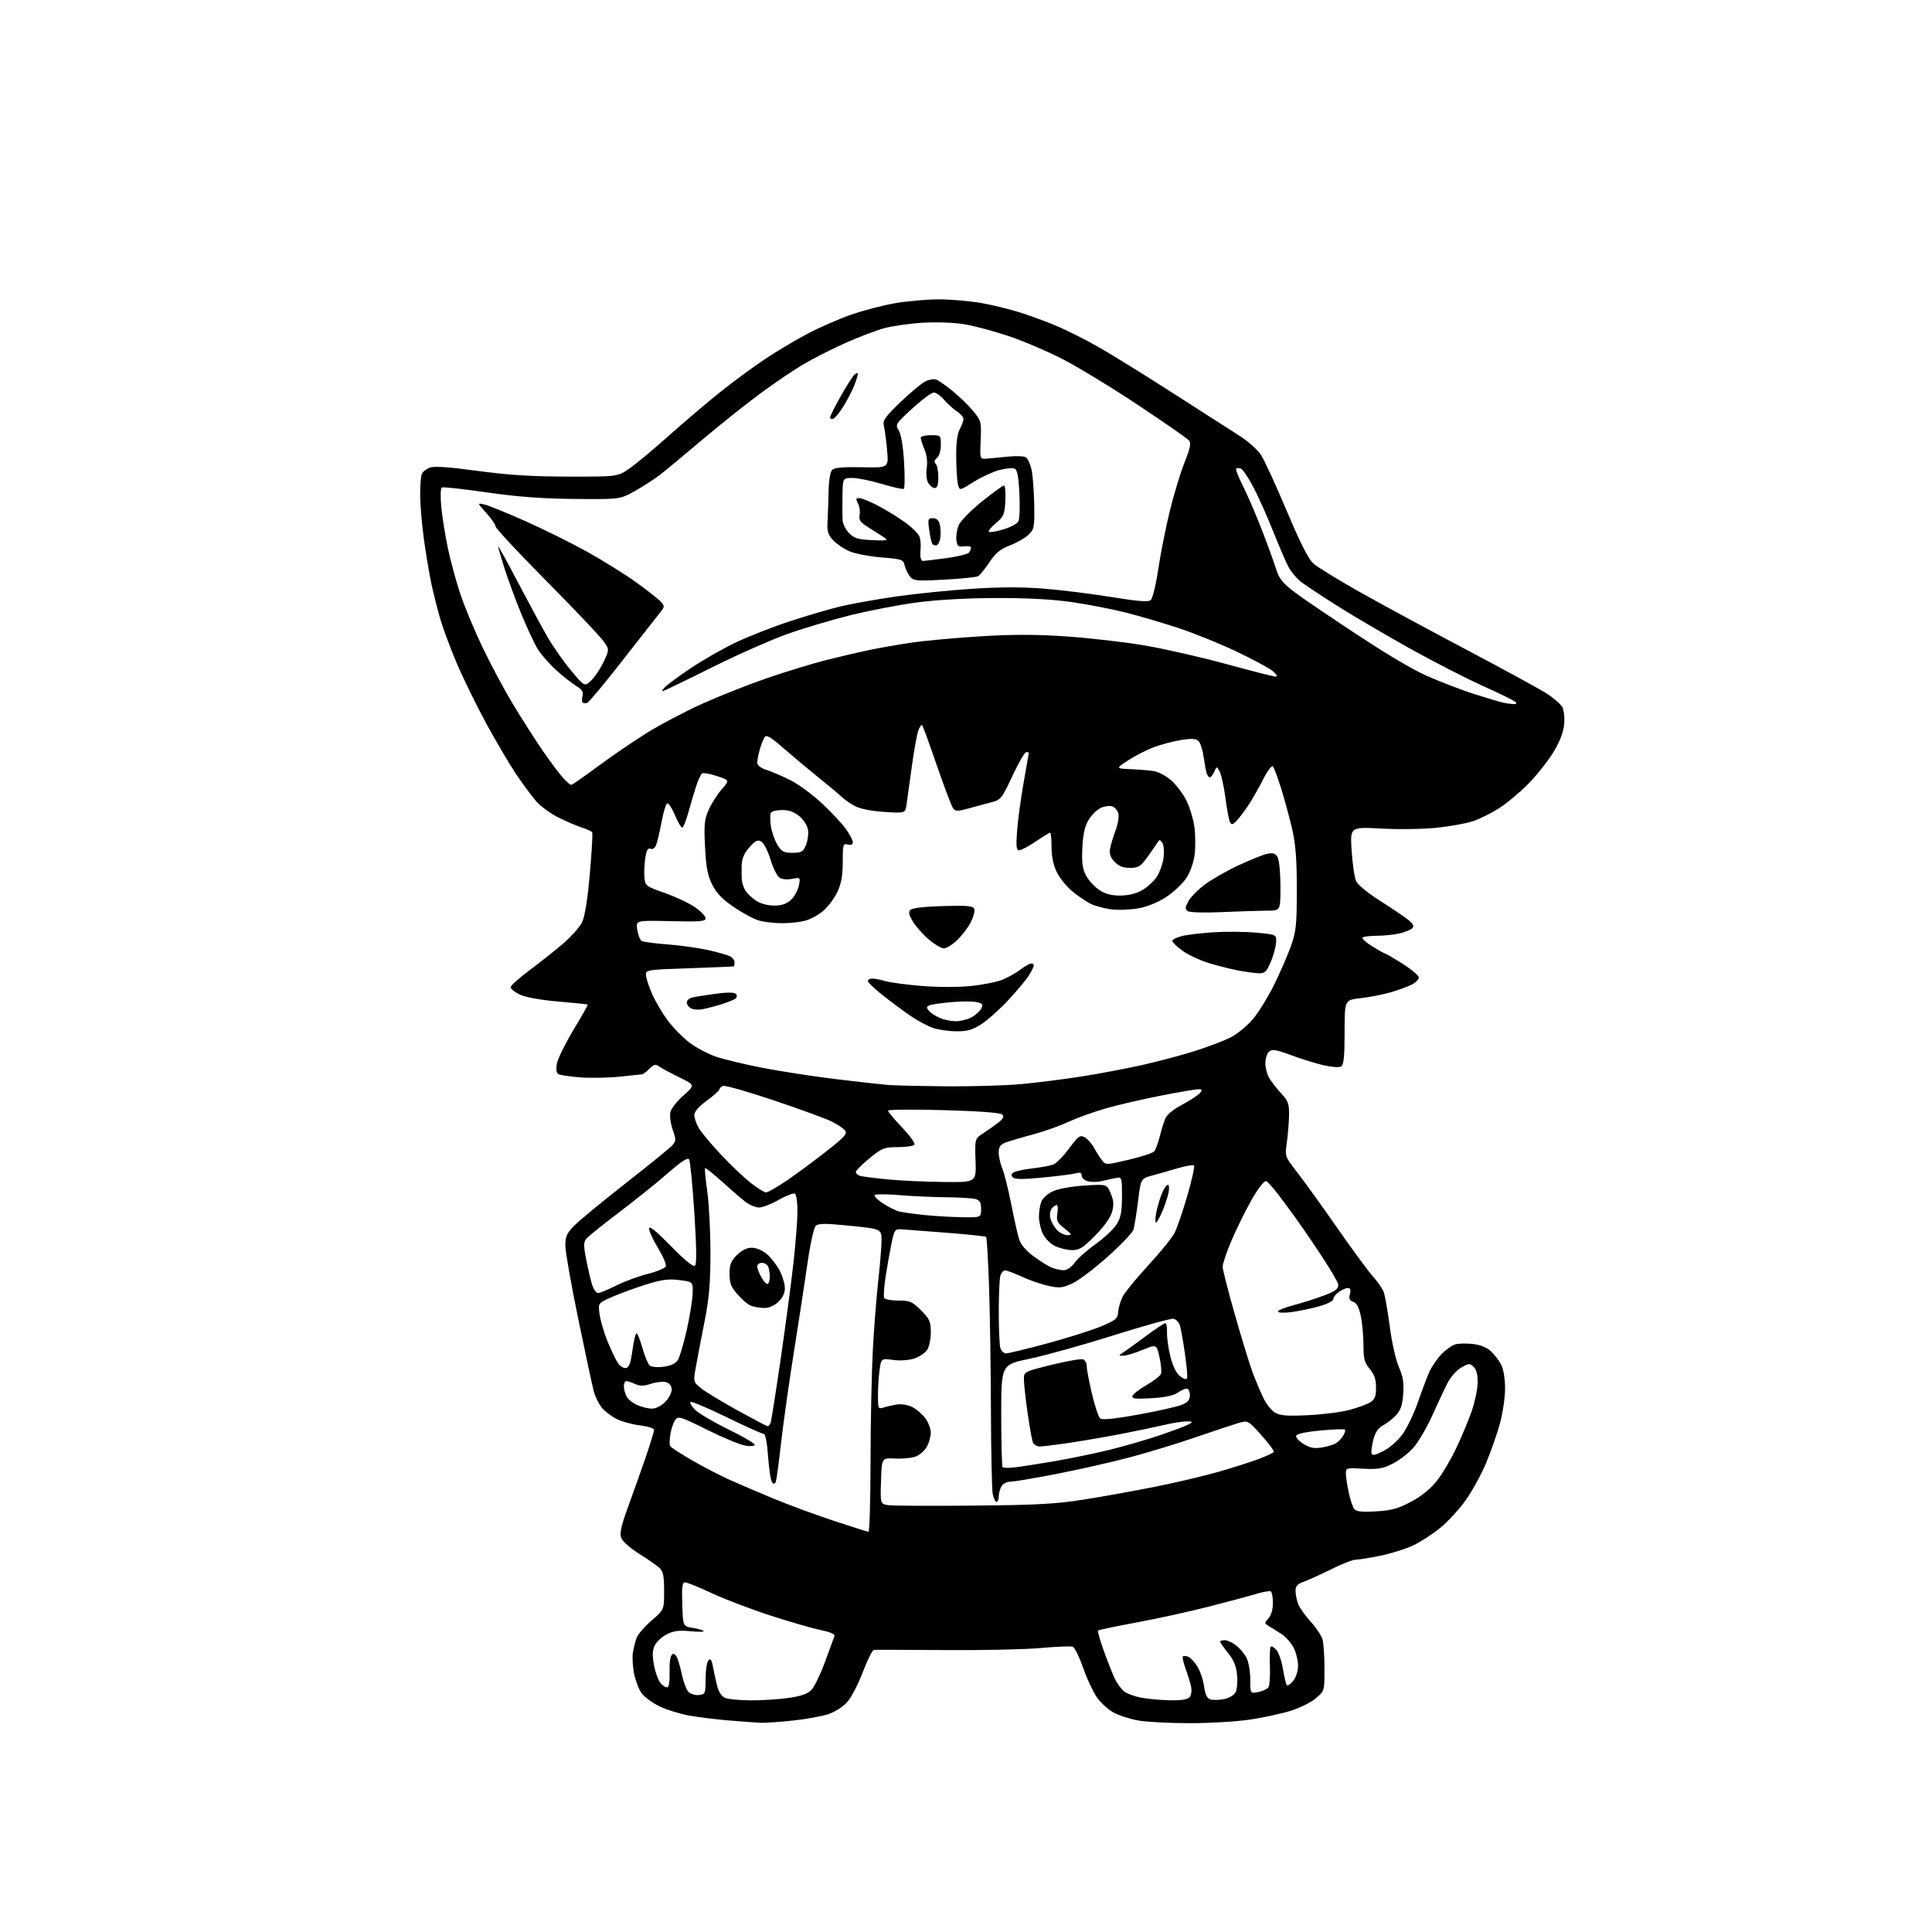 <?xml version="1.0" encoding="UTF-8" standalone="no"?>
<svg 
  version="1.1" 
  xmlns="http://www.w3.org/2000/svg" 
  xmlns:xlink="http://www.w3.org/1999/xlink" 
  xmlns:svg="http://www.w3.org/2000/svg"
  xmlns:rdf="http://www.w3.org/1999/02/22-rdf-syntax-ns#"
  xmlns:cc="http://creativecommons.org/ns#"
  xmlns:dc="http://purl.org/dc/elements/1.1/"
  viewBox="0 0 768 768"
  width="768"
  height="768"
>
<style>svg {background-color: white; }</style>"
<path stroke="none" fill="black" fill-rule="evenodd" d="M302.50,684.84C300.85,684.77 295.32,684.37 290.22,683.95C285.11,683.54 277.94,682.67 274.27,682.03C270.61,681.40 265.23,679.75 262.33,678.38C259.43,677.00 256.13,674.59 255.01,673.02C253.89,671.45 252.55,667.87 252.01,665.08C251.48,662.28 251.30,658.53 251.61,656.75C251.92,654.96 252.59,652.37 253.11,650.98C253.63,649.59 256.29,646.53 259.03,644.17C264.00,639.89 264.00,639.89 264.00,632.44C264.00,626.45 263.63,624.66 262.12,623.25C261.09,622.29 257.46,619.77 254.06,617.65C250.65,615.53 247.46,612.71 246.96,611.38C246.25,609.53 246.86,606.73 249.59,599.24C251.55,593.88 254.69,585.02 256.58,579.55C258.46,574.08 260.00,569.08 260.00,568.44C260.00,567.77 257.63,567.00 254.43,566.62C251.36,566.26 247.13,565.09 245.02,564.01C242.91,562.94 240.25,560.86 239.09,559.39C237.94,557.93 236.57,555.10 236.04,553.11C235.51,551.13 232.77,538.34 229.95,524.70C227.13,511.07 224.79,497.89 224.75,495.42C224.69,491.62 225.21,490.38 228.09,487.38C229.97,485.43 239.15,477.85 248.50,470.53C257.85,463.21 266.27,456.37 267.21,455.33C268.78,453.59 268.79,453.07 267.40,449.03C266.56,446.60 266.15,443.47 266.49,442.06C266.82,440.65 269.18,437.67 271.72,435.42C276.34,431.35 276.34,431.35 269.92,428.20C266.39,426.47 262.78,424.52 261.90,423.87C260.61,422.93 259.88,423.12 258.15,424.85C256.97,426.03 255.66,427.02 255.25,427.05C254.84,427.08 250.90,427.50 246.50,427.97C242.10,428.45 235.05,428.59 230.83,428.28C226.61,427.97 222.61,427.38 221.95,426.97C221.15,426.48 220.96,425.02 221.39,422.73C221.75,420.82 224.71,414.82 227.96,409.40C231.22,403.98 233.78,399.45 233.67,399.33C233.55,399.22 228.25,398.67 221.88,398.12C214.86,397.51 208.86,396.43 206.65,395.37C204.64,394.41 203.00,393.10 203.00,392.45C203.00,391.80 206.23,388.87 210.19,385.93C214.14,382.99 220.15,378.23 223.54,375.35C226.94,372.47 230.48,368.51 231.41,366.55C232.50,364.25 233.59,357.43 234.47,347.27C235.23,338.63 235.65,331.24 235.41,330.85C235.17,330.46 233.29,329.60 231.24,328.94C229.18,328.27 224.99,326.47 221.91,324.93C218.84,323.39 214.92,320.53 213.19,318.57C211.47,316.61 207.86,311.74 205.18,307.75C202.49,303.76 197.12,294.65 193.24,287.50C189.37,280.35 184.17,269.74 181.69,263.93C179.22,258.12 176.26,250.24 175.13,246.43C174.00,242.62 172.35,236.12 171.47,232.00C170.60,227.88 169.24,219.78 168.46,214.00C167.68,208.22 167.03,200.50 167.02,196.83C167.01,193.16 167.29,189.42 167.64,188.51C167.99,187.59 169.40,186.42 170.78,185.90C172.52,185.23 178.29,185.62 189.89,187.19C202.18,188.85 211.57,189.44 226.00,189.46C245.50,189.50 245.50,189.50 250.30,186.17C252.94,184.33 259.92,178.53 265.80,173.26C271.69,168.00 280.81,160.24 286.08,156.02C291.35,151.81 299.45,145.83 304.09,142.75C308.72,139.66 316.34,135.12 321.01,132.65C325.68,130.19 333.42,126.80 338.22,125.13C343.01,123.45 350.89,121.39 355.72,120.54C360.55,119.70 368.38,119.00 373.12,119.00C377.86,119.00 385.51,119.66 390.13,120.46C394.74,121.27 402.11,123.10 406.49,124.53C410.88,125.96 417.40,128.42 420.98,129.99C424.57,131.57 431.19,134.89 435.69,137.39C440.19,139.88 453.47,148.07 465.19,155.59C476.91,163.10 489.27,171.02 492.65,173.18C496.04,175.34 499.90,178.77 501.24,180.80C502.58,182.84 507.18,192.82 511.46,203.00C516.82,215.72 520.13,222.28 522.07,224.00C523.62,225.38 531.77,230.39 540.19,235.14C548.61,239.90 567.65,250.20 582.50,258.04C597.35,265.88 611.83,273.78 614.69,275.59C617.54,277.41 620.40,279.88 621.05,281.09C621.70,282.31 622.03,285.39 621.77,288.00C621.47,291.12 620.02,294.84 617.48,299.03C615.37,302.50 610.91,308.13 607.57,311.53C604.23,314.93 599.02,319.30 595.98,321.24C592.95,323.18 588.30,325.50 585.65,326.40C583.00,327.30 576.49,328.49 571.17,329.04C565.83,329.60 555.95,329.75 549.09,329.37C536.68,328.69 536.68,328.69 537.30,338.22C537.65,343.46 538.45,348.89 539.08,350.28C539.73,351.71 543.89,355.12 548.69,358.15C553.34,361.09 558.35,364.48 559.83,365.68C561.82,367.31 562.21,368.15 561.37,369.01C560.75,369.64 558.50,370.56 556.37,371.05C554.24,371.55 550.21,371.96 547.42,371.98C544.62,371.99 542.02,372.31 541.65,372.69C541.27,373.07 542.99,374.64 545.48,376.19C547.96,377.73 550.23,379.00 550.52,379.00C550.81,379.00 553.96,380.84 557.52,383.09C561.09,385.34 564.00,387.80 564.00,388.56C564.00,389.33 562.76,390.59 561.24,391.38C559.72,392.16 555.92,393.55 552.79,394.46C549.67,395.37 544.28,396.42 540.81,396.80C534.50,397.50 534.50,397.50 534.50,410.28C534.50,420.03 534.17,423.27 533.13,423.92C532.34,424.41 529.38,424.21 526.12,423.45C523.02,422.73 517.22,420.93 513.23,419.45C507.36,417.27 505.71,417.00 504.49,418.00C503.67,418.69 503.00,420.78 503.00,422.66C503.00,424.53 503.76,427.29 504.68,428.79C505.60,430.28 507.74,432.99 509.43,434.81C512.07,437.65 512.49,438.83 512.42,443.31C512.37,446.16 511.98,451.03 511.54,454.11C510.75,459.72 510.75,459.72 515.73,466.11C518.47,469.63 525.56,479.48 531.49,488.00C537.42,496.52 543.80,505.21 545.68,507.30C547.55,509.39 549.52,512.23 550.04,513.59C550.56,514.96 551.65,521.15 552.46,527.34C553.28,533.63 554.88,540.73 556.08,543.44C557.72,547.15 558.12,549.65 557.80,554.13C557.48,558.57 556.79,560.60 554.94,562.58C553.60,564.02 551.28,565.83 549.79,566.60C547.94,567.56 546.72,569.31 545.98,572.08C545.38,574.32 545.02,576.79 545.19,577.58C545.44,578.74 546.32,578.61 549.85,576.85C552.36,575.61 555.60,572.77 557.50,570.16C559.30,567.66 562.04,562.00 563.58,557.56C565.11,553.13 567.16,547.70 568.12,545.50C569.09,543.30 571.31,540.03 573.07,538.24C574.83,536.44 577.36,534.70 578.69,534.36C580.03,534.03 583.15,533.98 585.62,534.26C588.45,534.58 591.07,535.65 592.66,537.13C594.05,538.44 595.89,540.84 596.74,542.48C597.68,544.30 598.29,548.03 598.29,551.98C598.28,555.57 597.35,561.88 596.21,566.00C595.07,570.13 592.58,577.21 590.67,581.74C588.76,586.26 585.12,592.88 582.57,596.45C580.03,600.02 575.48,604.94 572.47,607.40C569.45,609.85 564.63,612.98 561.74,614.34C558.86,615.70 553.03,617.53 548.79,618.41C544.55,619.28 540.11,620.00 538.92,620.00C537.73,620.00 533.32,621.72 529.13,623.82C524.93,625.91 520.04,628.14 518.25,628.76C515.76,629.63 515.00,630.48 515.00,632.38C515.00,633.75 515.47,636.11 516.05,637.62C516.62,639.14 518.86,642.29 521.01,644.63C523.17,646.97 525.28,650.15 525.72,651.69C526.15,653.24 526.50,658.49 526.50,663.36C526.50,672.22 526.50,672.22 523.00,675.14C521.08,676.75 516.58,678.98 513.00,680.09C509.43,681.20 502.23,682.76 497.00,683.55C491.77,684.34 481.01,684.99 473.08,684.99C465.15,685.00 455.90,684.52 452.53,683.93C449.15,683.34 444.64,681.88 442.49,680.67C440.34,679.47 437.37,676.69 435.88,674.51C434.40,672.32 431.98,667.07 430.50,662.84C429.03,658.61 427.20,654.91 426.43,654.61C425.66,654.32 419.96,654.54 413.77,655.11C407.57,655.67 390.35,656.05 375.50,655.93C360.65,655.82 348.00,655.79 347.38,655.86C346.77,655.94 344.81,659.87 343.02,664.59C341.24,669.31 338.46,674.68 336.84,676.52C335.13,678.48 331.95,680.52 329.20,681.42C326.62,682.28 320.23,683.43 315.00,683.97C309.77,684.52 304.15,684.91 302.50,684.84zM298.50,675.92C302.90,675.94 309.65,675.51 313.50,674.95C318.55,674.22 321.08,673.32 322.60,671.72C323.75,670.50 326.18,665.45 328.00,660.50C329.81,655.55 331.49,650.98 331.72,650.34C331.99,649.61 329.96,648.73 326.32,647.99C323.12,647.34 314.20,644.78 306.50,642.28C298.80,639.79 288.27,635.78 283.10,633.38C277.94,630.97 273.08,629.00 272.31,629.00C271.21,629.00 270.98,630.80 271.21,637.74C271.50,646.47 271.50,646.47 275.26,647.08C277.33,647.41 279.32,647.98 279.68,648.35C280.04,648.71 277.67,648.75 274.42,648.44C269.84,648.00 267.71,648.29 265.00,649.69C263.08,650.68 260.94,652.68 260.25,654.13C259.32,656.09 259.26,658.11 260.01,662.06C260.56,664.98 261.77,668.19 262.69,669.20C263.60,670.22 264.81,670.90 265.37,670.71C265.93,670.52 266.29,667.93 266.17,664.94C266.05,661.95 266.35,658.92 266.82,658.20C267.52,657.14 267.87,657.14 268.73,658.20C269.31,658.92 270.31,662.09 270.96,665.25C271.61,668.41 272.84,671.70 273.70,672.55C274.55,673.41 276.43,673.97 277.86,673.80C280.36,673.51 280.47,673.23 280.48,667.30C280.49,663.89 281.01,660.59 281.62,659.98C282.46,659.14 282.93,659.84 283.44,662.68C283.81,664.78 284.57,668.21 285.11,670.30C285.74,672.70 286.92,674.43 288.30,674.99C289.51,675.47 294.10,675.89 298.50,675.92zM465.13,675.89C469.71,675.97 472.11,675.57 472.92,674.60C473.59,673.78 473.82,671.99 473.45,670.35C473.10,668.78 472.11,665.58 471.26,663.23C470.41,660.88 469.94,658.73 470.21,658.45C470.49,658.18 471.44,658.23 472.34,658.58C473.23,658.92 474.87,660.67 475.98,662.47C477.09,664.27 478.29,667.81 478.63,670.34C479.08,673.57 479.81,675.12 481.09,675.53C482.09,675.85 484.52,675.81 486.48,675.44C488.56,675.05 490.51,673.92 491.14,672.74C491.74,671.62 492.02,668.51 491.76,665.83C491.42,662.30 490.41,659.85 488.14,657.03C486.41,654.88 485.00,652.87 485.00,652.56C485.00,652.25 485.84,652.00 486.87,652.00C487.89,652.00 489.92,652.94 491.39,654.09C492.85,655.24 494.71,657.46 495.52,659.04C496.33,660.61 497.00,664.45 497.00,667.58C497.00,673.25 497.00,673.25 500.20,672.61C501.96,672.26 503.77,671.41 504.23,670.73C504.69,670.06 504.95,666.26 504.81,662.31C504.67,658.35 504.81,654.86 505.12,654.55C505.43,654.24 506.44,654.83 507.37,655.86C508.30,656.88 509.48,660.32 510.00,663.50C510.52,666.67 511.22,669.55 511.56,669.89C511.89,670.22 513.03,669.44 514.09,668.14C515.19,666.78 516.00,664.24 516.00,662.14C516.00,660.14 515.21,656.93 514.25,655.02C513.29,653.11 511.09,650.63 509.37,649.52C507.65,648.41 505.40,646.99 504.37,646.38C502.59,645.31 502.58,645.16 504.25,643.30C505.32,642.11 506.00,639.73 506.00,637.23C506.00,634.97 505.63,632.89 505.17,632.61C504.71,632.32 502.13,632.77 499.42,633.59C496.71,634.41 488.20,636.69 480.50,638.66C472.80,640.63 459.86,643.47 451.73,644.97C443.61,646.47 436.75,647.91 436.49,648.18C436.23,648.44 437.37,652.38 439.03,656.93C440.69,661.48 442.67,666.39 443.42,667.85C444.18,669.31 445.63,671.26 446.66,672.19C447.68,673.11 450.76,674.30 453.51,674.82C456.25,675.35 461.48,675.83 465.13,675.89zM345.25,608.93C345.66,608.97 346.02,596.29 346.05,580.75C346.08,565.21 346.49,545.30 346.97,536.50C347.45,527.70 348.40,515.55 349.08,509.50C349.76,503.45 350.36,496.26 350.41,493.51C350.50,488.53 350.50,488.53 338.02,487.28C327.78,486.25 325.31,486.27 324.23,487.34C323.51,488.07 322.05,494.70 321.00,502.08C319.94,509.46 317.49,525.49 315.55,537.69C313.61,549.89 311.33,566.09 310.47,573.69C309.62,581.29 308.70,588.14 308.43,588.92C308.11,589.83 307.59,589.99 306.97,589.37C306.44,588.84 305.71,584.27 305.35,579.20C304.95,573.57 304.27,570.00 303.60,570.00C303.00,570.00 296.46,567.06 289.09,563.47C281.71,559.88 275.20,557.10 274.62,557.29C274.03,557.49 274.77,558.86 276.24,560.33C277.72,561.81 283.67,565.34 289.47,568.17C295.26,571.00 300.00,573.75 300.00,574.29C300.00,574.85 298.43,575.01 296.26,574.66C294.21,574.32 287.39,571.49 281.11,568.37C270.55,563.12 269.60,562.82 268.42,564.44C267.72,565.40 266.85,567.93 266.49,570.06C266.13,572.18 266.10,574.36 266.43,574.88C266.75,575.40 270.66,577.94 275.12,580.51C279.58,583.08 286.22,586.53 289.87,588.17C293.52,589.81 301.45,593.21 307.50,595.72C313.55,598.23 324.35,602.22 331.50,604.57C338.65,606.93 344.84,608.88 345.25,608.93zM546.99,600.79C553.16,600.44 555.72,599.73 560.93,596.96C565.07,594.75 568.66,591.84 571.19,588.64C573.32,585.94 576.80,580.08 578.91,575.61C581.02,571.15 583.76,564.58 585.01,561.00C586.25,557.42 587.32,552.38 587.39,549.79C587.46,546.60 586.96,544.53 585.83,543.40C584.26,541.83 583.94,541.85 580.83,543.65C578.90,544.76 576.57,547.44 575.27,550.03C574.05,552.49 571.30,558.37 569.16,563.09C567.02,567.82 563.67,573.46 561.72,575.63C559.76,577.79 556.06,580.61 553.50,581.89C549.64,583.82 547.67,584.15 541.92,583.83C535.31,583.45 535.00,583.53 535.00,585.67C535.00,586.90 535.50,590.29 536.12,593.20C536.73,596.12 537.73,599.11 538.34,599.87C539.15,600.88 541.39,601.12 546.99,600.79zM387.00,598.50C412.26,598.27 419.82,597.85 431.00,596.08C438.43,594.91 451.25,592.59 459.50,590.94C467.75,589.28 479.01,586.62 484.51,585.03C490.02,583.45 497.10,581.19 500.25,580.01C503.39,578.83 506.15,577.56 506.37,577.19C506.60,576.81 504.37,573.82 501.43,570.53C496.07,564.57 496.07,564.57 492.29,565.68C490.20,566.30 482.43,568.88 475.00,571.43C467.57,573.98 455.65,577.60 448.50,579.48C441.35,581.36 428.42,584.27 419.78,585.95C411.13,587.63 402.93,589.00 401.56,589.00C400.12,589.00 398.63,589.82 398.04,590.93C397.47,592.00 397.00,593.80 397.00,594.93C397.00,596.07 396.61,597.00 396.12,597.00C395.64,597.00 394.97,595.59 394.62,593.88C394.28,592.16 393.96,577.19 393.91,560.62C393.86,544.06 393.52,521.87 393.16,511.33C392.80,500.79 392.27,491.95 392.00,491.69C391.73,491.43 384.52,490.67 376.00,490.01C367.48,489.35 359.39,488.74 358.04,488.65C355.83,488.52 355.46,489.06 354.44,494.00C353.81,497.02 352.75,502.98 352.08,507.24C351.42,511.50 351.15,515.44 351.50,515.99C351.84,516.55 354.39,517.00 357.18,517.00C361.72,517.00 362.63,517.40 366.12,520.88C369.57,524.33 370.00,525.31 370.00,529.66C370.00,532.40 369.34,535.50 368.50,536.70C367.67,537.88 365.37,539.38 363.39,540.04C361.28,540.73 357.80,540.97 355.03,540.60C350.28,539.97 350.28,539.97 349.64,544.62C349.29,547.18 349.00,551.74 349.00,554.76C349.00,559.98 349.10,560.20 351.25,559.51C352.49,559.12 354.90,558.57 356.62,558.30C358.42,558.02 361.02,558.48 362.79,559.39C364.47,560.26 366.78,562.28 367.92,563.89C369.06,565.49 370.00,568.00 370.00,569.45C370.00,570.91 369.35,573.36 368.55,574.91C367.75,576.45 365.80,578.25 364.23,578.91C362.65,579.56 358.91,579.96 355.93,579.80C350.50,579.50 350.50,579.50 350.21,588.68C349.93,597.87 349.93,597.87 353.21,598.33C355.02,598.58 370.23,598.66 387.00,598.50zM403.31,583.32C405.62,583.05 412.68,581.96 419.00,580.88C425.32,579.80 435.23,577.76 441.00,576.34C446.77,574.93 455.84,572.30 461.14,570.50C466.44,568.70 471.62,566.74 472.64,566.14C474.30,565.18 474.19,565.06 471.71,565.03C470.17,565.01 466.12,565.65 462.71,566.45C459.29,567.25 451.77,568.83 446.00,569.95C440.23,571.07 431.00,572.66 425.50,573.49C420.00,574.31 414.54,574.99 413.36,574.99C412.18,575.00 410.92,574.22 410.55,573.27C410.19,572.32 409.25,567.03 408.46,561.52C407.68,556.01 407.03,550.10 407.02,548.38C407.00,545.27 407.00,545.27 418.03,542.54C424.09,541.04 429.72,540.06 430.53,540.37C431.34,540.68 432.00,541.91 432.00,543.09C432.00,544.28 432.93,549.22 434.07,554.06C435.21,558.90 436.68,563.32 437.34,563.86C438.15,564.54 443.05,564.04 452.52,562.32C460.21,560.92 467.96,559.17 469.75,558.44C472.22,557.42 473.00,556.49 473.00,554.55C473.00,553.15 472.43,552.00 471.72,552.00C471.02,552.00 469.37,552.75 468.05,553.68C466.49,554.77 462.90,555.51 457.70,555.81C451.22,556.19 449.83,556.01 450.20,554.89C450.46,554.12 452.97,552.18 455.79,550.57C458.62,548.95 461.18,546.96 461.50,546.15C461.81,545.33 461.55,542.33 460.91,539.49C459.75,534.32 459.75,534.32 454.13,536.64C451.03,537.91 447.60,538.94 446.50,538.92C444.56,538.88 444.56,538.85 446.39,537.69C447.43,537.04 451.45,534.14 455.32,531.25C459.18,528.36 462.73,526.00 463.20,526.00C463.67,526.00 463.99,527.69 463.91,529.75C463.84,531.81 464.46,536.17 465.30,539.43C466.28,543.24 467.66,545.99 469.16,547.13C470.67,548.27 471.64,548.51 471.89,547.79C472.10,547.18 471.71,542.82 471.03,538.09C470.35,533.37 469.47,528.38 469.07,527.00C468.67,525.62 467.48,524.38 466.42,524.22C465.36,524.07 454.60,527.06 442.50,530.87C430.40,534.68 415.44,538.85 409.25,540.13C398.00,542.47 398.00,542.47 398.00,562.57C398.00,573.62 398.25,582.92 398.56,583.23C398.87,583.54 401.01,583.58 403.31,583.32zM525.46,575.40C527.64,575.04 530.16,574.29 531.06,573.73C531.97,573.16 533.25,571.83 533.92,570.75C534.59,569.68 534.91,568.57 534.63,568.29C534.35,568.01 529.96,568.17 524.89,568.64C519.18,569.17 515.50,569.97 515.26,570.72C515.03,571.39 516.35,572.86 518.18,573.99C520.73,575.57 522.41,575.90 525.46,575.40zM305.14,566.95C305.50,566.98 306.02,566.39 306.31,565.64C306.60,564.89 308.43,553.30 310.38,539.89C312.33,526.48 314.62,509.20 315.47,501.50C316.32,493.80 317.01,484.71 317.01,481.31C317.00,477.90 316.54,474.84 315.99,474.49C315.43,474.15 312.56,475.25 309.62,476.93C306.67,478.62 303.13,480.00 301.76,480.00C300.39,480.00 297.97,479.01 296.38,477.79C294.80,476.58 290.62,472.97 287.09,469.78C283.57,466.59 280.51,464.16 280.29,464.38C280.07,464.59 280.46,468.76 281.16,473.64C281.85,478.51 282.41,489.48 282.41,498.00C282.40,510.06 281.90,516.05 280.13,525.00C278.88,531.33 277.33,539.38 276.70,542.91C275.54,549.32 275.54,549.32 278.72,551.88C280.47,553.29 286.99,557.24 293.20,560.67C299.42,564.10 304.79,566.93 305.14,566.95zM520.00,562.56C525.77,562.29 533.20,561.33 536.50,560.45C539.80,559.57 543.51,558.20 544.75,557.40C546.52,556.26 547.00,555.02 547.00,551.55C547.00,548.32 546.34,546.37 544.50,544.18C542.39,541.67 542.00,540.19 542.00,534.65C542.00,531.05 541.52,525.85 540.93,523.09C540.18,519.62 539.26,517.90 537.92,517.48C536.46,517.01 536.14,516.28 536.61,514.43C537.03,512.73 536.80,512.00 535.83,512.00C535.07,512.00 533.44,512.70 532.22,513.56C531.00,514.41 530.00,515.70 530.00,516.42C530.00,517.17 527.52,518.42 524.25,519.32C521.09,520.20 516.14,521.22 513.25,521.59C510.32,521.96 508.00,521.86 508.00,521.36C508.00,520.87 510.81,519.72 514.25,518.82C517.69,517.91 523.09,516.20 526.25,515.01C530.84,513.29 532.00,512.42 531.99,510.68C531.98,509.48 525.87,499.73 518.42,489.00C510.53,477.66 504.20,469.50 503.28,469.50C502.35,469.50 499.86,472.78 497.22,477.50C494.76,481.90 491.23,489.10 489.39,493.50C487.54,497.90 486.03,502.40 486.02,503.50C486.01,504.60 488.22,513.27 490.93,522.76C493.64,532.25 496.77,542.45 497.88,545.42C498.99,548.38 500.88,552.90 502.08,555.44C503.27,557.99 505.43,560.74 506.88,561.57C508.93,562.75 511.78,562.96 520.00,562.56zM259.11,559.96C260.64,559.98 262.82,558.91 264.36,557.36C265.81,555.91 267.00,553.69 267.00,552.43C267.00,550.96 266.23,549.89 264.86,549.45C263.68,549.08 260.98,549.35 258.86,550.05C255.88,551.03 254.41,551.05 252.45,550.16C251.05,549.52 249.48,549.00 248.95,549.00C248.43,549.00 248.00,549.93 248.00,551.07C248.00,552.20 248.49,554.04 249.08,555.15C249.67,556.26 251.58,557.78 253.33,558.54C255.07,559.30 257.68,559.94 259.11,559.96zM248.81,543.80C250.08,543.57 250.72,541.82 251.41,536.74C251.91,533.03 252.64,530.00 253.03,530.00C253.42,530.00 254.48,532.65 255.39,535.90C256.30,539.14 257.61,542.26 258.30,542.83C259.00,543.41 261.44,543.62 263.84,543.29C266.70,542.91 268.58,542.01 269.47,540.61C270.20,539.45 271.79,534.09 272.99,528.71C274.20,523.32 275.25,516.81 275.34,514.23C275.50,509.54 275.50,509.54 270.04,508.85C265.64,508.30 263.01,508.66 256.54,510.70C252.13,512.10 246.09,514.31 243.12,515.63C237.73,518.01 237.73,518.01 238.34,522.46C238.68,524.91 240.09,529.72 241.48,533.14C242.87,536.56 244.71,540.43 245.57,541.74C246.42,543.05 247.89,543.98 248.81,543.80zM399.90,538.00C400.82,538.00 408.20,536.21 416.31,534.02C424.41,531.83 434.02,528.79 437.66,527.27C443.61,524.78 444.29,524.20 444.50,521.46C444.63,519.78 445.45,517.03 446.33,515.33C447.21,513.64 451.81,508.03 456.57,502.87C461.32,497.72 466.00,491.93 466.97,490.00C467.94,488.07 470.20,481.42 472.00,475.22C473.80,469.02 474.99,463.66 474.64,463.31C474.29,462.96 471.42,463.44 468.25,464.37C465.09,465.31 460.48,466.62 458.00,467.29C453.50,468.50 453.50,468.50 452.38,477.56C451.76,482.55 450.94,487.62 450.55,488.84C450.17,490.05 445.50,494.93 440.18,499.68C434.85,504.43 428.51,509.20 426.08,510.28C422.21,512.00 421.03,512.10 416.58,511.10C413.79,510.48 409.09,508.85 406.15,507.48C403.21,506.12 400.22,505.00 399.52,505.00C398.81,505.00 397.96,506.01 397.63,507.25C397.30,508.49 397.03,514.90 397.03,521.50C397.03,528.10 397.30,534.51 397.63,535.75C397.96,536.99 398.98,538.00 399.90,538.00zM303.60,519.94C301.90,519.90 299.58,519.50 298.45,519.04C297.32,518.58 294.95,516.57 293.20,514.57C290.60,511.62 290.00,510.07 290.00,506.39C290.00,502.70 290.55,501.30 292.92,498.92C294.85,496.99 296.86,496.00 298.85,496.00C300.59,496.00 303.09,497.05 304.83,498.51C306.46,499.89 308.75,502.82 309.90,505.04C311.06,507.25 312.00,510.42 312.00,512.08C312.00,514.06 311.09,515.94 309.35,517.55C307.67,519.11 305.58,519.98 303.60,519.94zM237.69,514.00C238.44,514.00 241.70,512.67 244.93,511.04C248.16,509.41 253.81,507.32 257.49,506.39C261.16,505.47 264.40,504.12 264.68,503.39C264.96,502.66 263.57,499.41 261.59,496.15C259.62,492.90 258.00,489.40 258.01,488.37C258.01,487.07 260.67,489.20 266.66,495.30C272.43,501.18 275.63,503.77 276.30,503.10C276.97,502.43 276.87,495.47 276.01,482.13C275.30,471.14 274.36,461.59 273.94,460.90C273.38,460.00 270.93,461.59 265.44,466.39C261.20,470.10 252.50,477.09 246.11,481.92C239.73,486.74 233.88,491.44 233.12,492.35C231.98,493.72 231.95,495.11 232.94,500.26C233.60,503.69 234.63,508.19 235.23,510.25C235.83,512.31 236.93,514.00 237.69,514.00zM305.22,510.36C305.65,510.10 306.00,508.82 306.00,507.52C306.00,506.23 305.73,504.45 305.39,503.58C305.06,502.71 303.93,502.00 302.89,502.00C301.85,502.00 301.00,502.64 301.00,503.42C301.00,504.20 301.78,506.19 302.72,507.84C303.67,509.49 304.80,510.63 305.22,510.36zM422.72,504.94C424.09,504.98 425.81,503.82 427.22,501.91C428.47,500.21 432.27,496.84 435.66,494.43C439.05,492.01 442.76,488.51 443.91,486.65C445.56,483.98 446.00,481.63 446.00,475.52C446.00,467.77 446.00,467.77 443.25,468.33C441.74,468.63 439.27,469.18 437.77,469.55C436.27,469.92 433.90,469.94 432.52,469.59C431.13,469.25 430.00,468.24 430.00,467.36C430.00,466.19 429.41,465.93 427.75,466.40C426.51,466.74 420.60,467.50 414.62,468.08C406.70,468.85 403.44,468.84 402.63,468.03C401.81,467.21 401.90,466.68 402.94,466.04C403.73,465.55 407.10,464.84 410.43,464.45C413.77,464.07 417.48,463.38 418.68,462.93C419.88,462.47 422.71,459.60 424.97,456.54C428.63,451.59 429.31,451.10 431.14,452.07C432.27,452.68 433.94,454.53 434.85,456.20C435.76,457.86 437.19,460.11 438.03,461.19C439.54,463.15 439.61,463.15 448.71,461.01C453.75,459.83 458.30,458.33 458.84,457.68C459.37,457.03 460.32,454.48 460.95,452.00C461.58,449.52 462.56,446.31 463.13,444.85C463.80,443.13 466.22,441.10 469.95,439.11C473.13,437.41 476.30,435.34 476.99,434.51C478.04,433.25 477.92,433.00 476.30,433.00C475.23,433.00 468.54,434.14 461.43,435.54C454.32,436.93 444.60,439.18 439.83,440.53C435.07,441.88 428.29,444.32 424.78,445.94C421.27,447.57 414.82,449.85 410.45,451.01C406.08,452.17 401.26,453.60 399.75,454.18C397.62,455.00 397.00,455.90 397.00,458.15C397.00,459.75 397.64,462.60 398.43,464.48C399.21,466.36 400.81,472.75 401.99,478.70C403.16,484.64 404.57,490.95 405.13,492.71C405.76,494.73 407.91,497.23 410.92,499.44C413.55,501.37 416.79,503.39 418.10,503.92C419.42,504.44 421.50,504.90 422.72,504.94zM426.03,496.94C424.09,496.90 421.05,496.15 419.29,495.27C417.52,494.39 415.38,492.21 414.54,490.43C413.69,488.65 413.00,485.61 413.00,483.66C413.00,481.72 413.41,479.04 413.92,477.72C414.42,476.39 416.47,474.53 418.46,473.59C420.59,472.57 425.78,471.63 431.03,471.28C439.98,470.71 439.98,470.71 441.52,474.40C442.71,477.25 442.84,478.93 442.06,481.74C441.44,483.99 438.86,487.61 435.31,491.19C430.40,496.15 429.05,496.99 426.03,496.94zM424.29,490.99C426.29,490.98 426.17,490.72 423.14,488.33C420.23,486.03 419.86,485.25 420.33,482.34C420.63,480.51 420.51,479.00 420.06,479.00C419.61,479.00 418.72,479.63 418.08,480.40C417.44,481.18 417.19,482.93 417.54,484.31C417.89,485.68 419.05,487.75 420.12,488.90C421.20,490.06 423.07,491.00 424.29,490.99zM459.51,486.00C459.18,486.00 459.22,484.31 459.59,482.25C459.96,480.19 460.93,476.81 461.74,474.75C462.55,472.69 463.65,471.00 464.19,471.00C464.76,471.00 464.88,472.35 464.48,474.25C464.10,476.04 462.97,479.41 461.95,481.75C460.94,484.09 459.84,486.00 459.51,486.00zM382.25,483.86C390.00,484.00 390.00,484.00 390.00,480.62C390.00,477.95 389.52,477.10 387.75,476.63C386.51,476.30 381.23,475.98 376.00,475.93C370.77,475.87 362.45,475.49 357.50,475.08C352.55,474.67 348.14,474.64 347.71,475.01C347.27,475.38 348.70,476.86 350.88,478.30C353.06,479.74 355.98,481.21 357.38,481.56C358.78,481.91 363.21,482.54 367.21,482.96C371.22,483.38 377.99,483.79 382.25,483.86zM304.51,474.00C305.25,474.00 308.98,471.86 312.81,469.25C316.64,466.64 323.69,461.43 328.46,457.69C335.82,451.91 336.95,450.65 335.89,449.36C335.20,448.53 332.90,446.97 330.78,445.89C328.66,444.81 318.36,441.04 307.90,437.52C297.43,433.99 288.22,431.36 287.43,431.66C286.65,431.97 286.00,432.58 286.00,433.02C286.00,433.47 283.75,435.48 281.00,437.50C277.66,439.95 276.00,441.89 276.00,443.34C276.01,444.53 276.87,446.92 277.93,448.65C278.99,450.39 282.92,455.07 286.68,459.06C290.43,463.05 295.68,468.04 298.34,470.16C301.00,472.27 303.78,474.00 304.51,474.00zM375.29,469.86C388.08,470.00 388.08,470.00 387.79,461.32C387.50,452.63 387.50,452.63 391.00,450.38C392.93,449.14 395.62,447.23 397.00,446.14C398.81,444.70 399.20,443.85 398.41,443.04C397.71,442.32 389.34,441.70 375.16,441.30C362.97,440.96 353.00,441.05 353.00,441.50C353.00,441.95 355.50,444.94 358.56,448.15C361.62,451.36 363.85,454.44 363.50,454.99C363.16,455.55 360.23,456.00 356.98,456.00C351.52,456.00 350.69,456.32 345.87,460.25C343.00,462.59 340.48,465.05 340.26,465.71C340.04,466.38 340.90,467.18 342.18,467.49C343.46,467.79 348.55,468.42 353.50,468.89C358.45,469.35 368.26,469.79 375.29,469.86zM376.00,431.82C386.18,431.92 399.68,431.52 406.00,430.94C412.32,430.36 423.12,428.99 430.00,427.91C436.88,426.82 447.68,424.78 454.00,423.37C460.32,421.96 469.77,419.45 475.00,417.79C480.23,416.12 486.59,413.71 489.14,412.42C491.69,411.13 495.63,407.92 497.90,405.29C500.16,402.66 504.02,396.45 506.46,391.50C508.90,386.55 511.93,379.57 513.20,376.00C515.23,370.25 515.50,367.65 515.50,353.50C515.50,341.44 515.04,335.53 513.64,329.50C512.62,325.10 510.66,317.90 509.29,313.50C507.93,309.10 506.43,305.11 505.98,304.63C505.53,304.15 503.71,306.62 501.94,310.13C500.18,313.63 497.45,318.38 495.87,320.68C494.30,322.97 492.26,325.60 491.34,326.51C490.00,327.86 489.54,327.92 488.95,326.84C488.55,326.10 487.73,321.77 487.13,317.22C486.53,312.66 485.50,307.94 484.86,306.74C483.68,304.54 483.68,304.54 482.69,306.77C482.14,308.00 481.34,309.00 480.91,309.00C480.49,309.00 479.91,308.21 479.62,307.25C479.34,306.29 478.81,303.34 478.44,300.70C478.06,298.06 477.17,295.31 476.45,294.59C475.46,293.60 473.78,293.49 469.57,294.15C466.51,294.63 461.62,295.92 458.70,297.01C455.79,298.10 451.17,300.46 448.45,302.25C443.50,305.50 443.50,305.50 449.50,305.75C452.80,305.88 456.97,306.24 458.77,306.55C460.57,306.85 463.64,308.50 465.59,310.21C467.53,311.92 470.23,315.49 471.58,318.15C472.92,320.81 474.37,325.58 474.79,328.74C475.21,331.91 475.25,336.88 474.88,339.79C474.48,342.90 473.13,346.72 471.59,349.04C470.15,351.22 466.61,354.57 463.71,356.49C460.42,358.67 456.25,360.39 452.59,361.07C449.37,361.66 444.43,361.84 441.62,361.46C438.80,361.08 435.15,360.09 433.50,359.26C431.85,358.43 428.63,356.24 426.34,354.39C424.06,352.53 421.25,349.07 420.09,346.69C418.72,343.86 418.00,340.41 418.00,336.68C418.00,333.56 417.76,331.00 417.46,331.00C417.16,331.00 414.58,332.57 411.72,334.50C408.87,336.43 405.90,338.00 405.13,338.00C404.02,338.00 403.85,336.47 404.31,330.25C404.62,325.99 405.80,317.32 406.93,311.00C408.06,304.68 408.99,299.39 408.99,299.25C409.00,299.11 408.52,299.00 407.93,299.00C407.34,299.00 404.87,303.26 402.44,308.46C398.15,317.65 397.90,317.95 393.76,319.01C391.42,319.61 387.37,320.70 384.78,321.44C380.85,322.54 379.86,322.54 378.95,321.44C378.35,320.71 375.43,313.06 372.46,304.42C369.49,295.79 366.84,288.50 366.56,288.23C366.28,287.95 365.61,288.89 365.07,290.32C364.53,291.74 363.35,298.22 362.46,304.71C361.57,311.19 360.62,318.02 360.35,319.89C359.86,323.27 359.86,323.27 351.62,322.76C346.69,322.45 342.03,321.55 340.03,320.52C338.19,319.57 335.75,317.89 334.59,316.78C333.44,315.68 329.35,312.25 325.50,309.17C321.65,306.08 315.43,300.88 311.67,297.60C306.24,292.87 304.65,291.94 303.92,293.07C303.42,293.86 302.56,296.07 302.01,298.00C301.46,299.93 301.01,302.25 301.01,303.17C301.00,304.22 302.39,305.30 304.75,306.06C306.81,306.73 311.07,308.56 314.20,310.13C317.34,311.70 322.93,315.80 326.62,319.24C330.31,322.68 334.60,327.26 336.16,329.40C337.72,331.55 339.00,333.96 339.00,334.77C339.00,335.74 338.33,336.06 337.00,335.71C335.13,335.22 335.00,335.68 335.00,342.60C335.00,348.06 334.44,351.21 332.90,354.50C331.74,356.96 329.28,360.31 327.42,361.93C325.57,363.56 322.35,365.36 320.28,365.94C318.20,366.52 314.02,366.99 311.00,366.99C307.98,366.99 303.85,366.53 301.82,365.97C299.80,365.41 295.30,363.02 291.82,360.66C287.19,357.53 284.87,355.12 283.14,351.69C281.29,347.99 280.67,344.80 280.26,336.69C279.81,327.84 280.01,325.76 281.72,321.90C282.82,319.42 285.14,315.77 286.88,313.79C290.05,310.18 290.05,310.18 285.05,308.52C282.30,307.60 279.62,307.12 279.10,307.44C278.58,307.76 277.48,310.16 276.65,312.76C275.82,315.37 274.43,320.09 273.55,323.25C272.66,326.41 271.60,329.00 271.17,329.00C270.75,329.00 269.43,326.71 268.25,323.91C267.06,321.11 265.68,319.08 265.16,319.40C264.65,319.72 263.67,323.02 262.97,326.74C262.28,330.46 261.35,334.50 260.89,335.73C260.38,337.12 259.52,337.75 258.61,337.40C257.51,336.98 256.98,337.94 256.49,341.20C256.13,343.59 255.99,347.06 256.17,348.90C256.49,352.11 256.83,352.37 264.38,355.02C268.71,356.55 274.11,359.10 276.38,360.70C278.64,362.29 280.50,364.25 280.50,365.05C280.50,366.26 278.24,366.45 266.61,366.18C252.71,365.85 252.71,365.85 253.32,369.60C253.66,371.65 254.43,373.65 255.05,374.03C255.67,374.41 260.30,375.04 265.34,375.41C270.38,375.79 277.65,376.81 281.50,377.67C285.35,378.53 289.29,379.65 290.25,380.15C291.21,380.66 292.00,381.73 292.00,382.54C292.00,383.34 291.89,384.06 291.75,384.14C291.61,384.22 283.62,384.56 274.00,384.89C256.50,385.50 256.50,385.50 256.83,388.00C257.00,389.38 258.19,392.81 259.46,395.63C260.74,398.44 263.46,403.01 265.53,405.78C267.59,408.54 271.41,412.43 274.01,414.41C276.61,416.40 281.33,418.91 284.49,420.00C287.65,421.08 296.01,423.10 303.07,424.48C310.13,425.85 323.24,427.87 332.20,428.96C341.17,430.04 350.52,431.09 353.00,431.29C355.48,431.49 365.82,431.73 376.00,431.82zM380.05,409.96C377.00,409.93 372.75,409.29 370.61,408.53C368.47,407.76 364.42,405.54 361.61,403.60C358.80,401.65 353.91,398.01 350.75,395.51C347.59,393.01 345.00,390.53 345.00,389.99C345.00,389.44 345.79,389.00 346.76,389.00C347.72,389.00 350.09,389.46 352.01,390.02C353.93,390.58 360.44,391.44 366.47,391.94C372.90,392.46 380.99,392.47 386.03,391.94C390.76,391.46 396.40,390.32 398.56,389.43C400.73,388.54 403.93,386.72 405.68,385.40C407.43,384.08 409.35,383.00 409.93,383.00C410.52,383.00 411.00,383.34 411.00,383.75C410.99,384.16 410.14,385.90 409.10,387.60C408.06,389.31 404.35,393.77 400.86,397.52C397.36,401.27 392.50,405.61 390.05,407.17C386.51,409.43 384.49,409.99 380.05,409.96zM379.80,405.96C381.61,405.98 384.41,405.32 386.02,404.49C387.63,403.66 389.41,402.10 389.99,401.01C390.89,399.33 390.66,398.95 388.41,398.39C386.96,398.02 382.51,398.00 378.53,398.34C374.55,398.67 370.54,399.24 369.62,399.59C368.24,400.12 368.17,400.50 369.22,401.77C369.93,402.62 371.85,403.89 373.50,404.61C375.15,405.33 377.98,405.94 379.80,405.96zM278.85,401.26C277.39,401.49 275.47,401.28 274.60,400.79C273.72,400.30 273.00,399.26 273.00,398.47C273.00,397.68 274.01,396.80 275.25,396.51C276.49,396.22 280.65,395.56 284.49,395.03C288.94,394.43 291.83,394.43 292.44,395.04C293.05,395.65 293.05,396.32 292.45,396.88C291.93,397.36 289.25,398.45 286.50,399.29C283.75,400.14 280.31,401.02 278.85,401.26zM500.31,386.89C498.76,386.83 495.25,386.35 492.50,385.84C489.75,385.32 484.53,384.03 480.91,382.95C477.28,381.88 472.44,379.65 470.16,378.00C467.87,376.34 466.00,374.56 466.00,374.03C466.00,373.51 467.69,372.65 469.75,372.12C471.81,371.59 477.55,370.90 482.50,370.59C487.45,370.27 495.10,370.35 499.50,370.76C507.50,371.50 507.50,371.50 507.22,374.91C507.07,376.79 506.08,380.28 505.03,382.66C503.40,386.36 502.70,386.98 500.31,386.89zM375.19,377.00C374.19,377.00 371.51,375.42 369.25,373.48C366.99,371.55 364.15,368.37 362.94,366.41C361.26,363.69 361.02,362.58 361.92,361.68C362.65,360.95 367.60,360.37 374.91,360.17C384.62,359.90 386.82,360.10 387.29,361.32C387.60,362.13 386.96,364.53 385.87,366.65C384.77,368.77 382.33,371.96 380.45,373.75C378.57,375.54 376.20,377.00 375.19,377.00zM486.00,362.57C478.86,362.89 472.92,362.73 472.16,362.20C471.04,361.42 471.07,360.78 472.32,358.38C473.14,356.80 476.05,353.81 478.77,351.75C481.48,349.69 487.56,346.20 492.27,344.00C496.98,341.79 502.18,339.71 503.82,339.39C506.18,338.91 507.05,339.22 507.91,340.83C508.51,341.95 509.00,347.17 509.00,352.43C509.00,362.00 509.00,362.00 503.75,362.00C500.86,362.01 492.88,362.26 486.00,362.57zM307.69,359.99C310.65,360.00 312.62,359.33 314.37,357.75C315.73,356.51 317.16,353.98 317.53,352.12C318.22,348.74 318.22,348.74 314.81,349.38C312.69,349.77 310.77,349.54 309.72,348.76C308.80,348.07 307.24,344.85 306.26,341.60C305.28,338.36 303.67,335.21 302.68,334.60C301.19,333.69 300.38,334.06 297.94,336.77C295.91,339.02 294.95,341.19 294.84,343.77C294.76,345.82 294.79,348.59 294.91,349.92C295.03,351.26 295.75,353.23 296.51,354.32C297.27,355.40 299.15,357.12 300.69,358.14C302.30,359.19 305.30,359.99 307.69,359.99zM445.26,356.00C448.42,356.00 451.56,355.25 453.88,353.95C455.89,352.82 458.54,350.43 459.76,348.65C460.98,346.86 462.23,343.40 462.53,340.95C462.84,338.47 462.62,335.84 462.02,335.00C461.08,333.67 460.86,333.67 460.06,335.00C459.57,335.82 457.77,338.41 456.08,340.75C453.37,344.47 452.51,345.00 449.17,345.00C446.41,345.00 444.71,344.32 443.05,342.56C441.38,340.78 440.90,339.35 441.28,337.31C441.57,335.76 442.56,332.50 443.47,330.06C444.38,327.62 444.87,324.61 444.56,323.38C444.25,322.14 443.15,320.86 442.11,320.54C441.08,320.21 439.04,320.48 437.59,321.14C436.14,321.80 433.98,323.91 432.80,325.82C431.24,328.35 430.55,331.37 430.26,336.90C429.96,342.84 430.27,345.26 431.69,347.98C432.68,349.89 435.03,352.48 436.90,353.73C439.29,355.33 441.76,356.00 445.26,356.00zM315.03,339.00C318.61,339.00 319.25,338.64 320.37,335.97C321.07,334.30 321.45,331.60 321.21,329.96C320.96,328.27 319.49,325.91 317.81,324.49C315.77,322.78 313.64,322.00 310.98,322.00C308.86,322.00 306.82,322.48 306.46,323.07C306.09,323.66 306.08,326.04 306.43,328.35C306.77,330.67 307.94,334.01 309.01,335.78C310.70,338.56 311.53,339.00 315.03,339.00zM227.06,312.00C227.44,312.00 232.19,308.70 237.62,304.68C243.06,300.65 251.84,294.64 257.15,291.33C262.47,288.02 272.43,282.78 279.30,279.69C286.17,276.60 297.80,272.00 305.14,269.49C312.49,266.97 322.85,263.81 328.16,262.46C333.48,261.11 341.11,259.32 345.13,258.47C349.14,257.63 356.72,256.30 361.96,255.51C367.21,254.72 379.56,253.58 389.41,252.97C402.63,252.15 411.68,252.16 423.91,252.99C433.04,253.61 446.98,255.22 454.90,256.56C462.82,257.90 477.53,261.24 487.58,264.00C497.63,266.75 506.45,268.99 507.18,268.97C507.92,268.95 507.41,268.01 506.00,266.81C504.62,265.64 498.10,262.12 491.50,258.98C484.90,255.85 474.55,251.66 468.50,249.67C462.45,247.69 453.14,244.94 447.80,243.57C442.47,242.20 432.79,240.32 426.30,239.38C418.39,238.23 408.40,237.69 396.00,237.72C384.57,237.75 372.53,238.42 364.50,239.48C357.35,240.42 345.25,242.75 337.62,244.67C329.98,246.59 318.73,249.96 312.62,252.16C306.50,254.37 294.07,259.84 285.00,264.33C275.93,268.83 267.18,273.10 265.56,273.83C262.83,275.07 262.72,275.04 264.04,273.45C264.82,272.51 269.49,269.03 274.42,265.72C279.35,262.41 287.53,257.73 292.60,255.33C297.66,252.93 307.37,249.14 314.16,246.91C320.95,244.67 330.10,242.00 334.50,240.97C338.90,239.93 348.80,238.18 356.50,237.08C364.20,235.98 377.73,234.61 386.56,234.04C397.55,233.32 406.58,233.31 415.15,234.01C422.03,234.57 434.06,236.07 441.88,237.34C452.19,239.03 456.45,239.36 457.42,238.58C458.16,237.98 459.49,232.54 460.42,226.30C461.33,220.15 463.39,209.76 464.99,203.23C466.58,196.69 469.22,188.00 470.84,183.92C473.12,178.20 473.54,176.18 472.66,175.11C472.03,174.34 462.93,168.01 452.43,161.03C441.94,154.06 428.35,145.79 422.25,142.67C416.15,139.55 406.50,135.45 400.83,133.56C395.15,131.66 387.40,129.58 383.61,128.93C379.64,128.25 372.64,127.97 367.11,128.28C361.82,128.58 354.80,129.56 351.50,130.46C348.20,131.36 341.22,134.02 336.00,136.36C330.77,138.70 323.35,142.47 319.50,144.73C315.65,146.98 307.77,152.32 302.00,156.59C296.23,160.86 285.88,169.12 279.00,174.94C272.12,180.77 264.70,186.93 262.50,188.63C260.30,190.34 255.80,193.26 252.50,195.12C246.50,198.50 246.50,198.50 228.50,198.34C215.46,198.22 205.82,197.50 193.50,195.73C184.15,194.38 176.10,193.51 175.62,193.78C175.14,194.06 175.03,197.46 175.40,201.35C175.76,205.24 176.93,212.60 177.99,217.72C179.06,222.83 181.32,231.15 183.02,236.21C184.71,241.27 188.69,250.83 191.87,257.45C195.04,264.08 200.48,274.23 203.96,280.00C207.44,285.77 212.77,294.10 215.80,298.50C218.84,302.90 222.46,307.74 223.85,309.25C225.24,310.76 226.68,312.00 227.06,312.00zM233.46,279.38C232.76,279.64 231.93,279.60 231.62,279.28C231.30,278.96 231.27,277.75 231.57,276.60C231.96,275.02 231.35,274.05 229.18,272.76C227.58,271.82 223.94,268.96 221.11,266.41C218.27,263.86 214.83,259.87 213.47,257.54C212.11,255.21 209.18,248.85 206.96,243.40C204.74,237.96 201.82,229.99 200.47,225.70C199.11,221.41 198.01,217.58 198.02,217.20C198.02,216.81 201.57,223.25 205.90,231.50C210.23,239.75 215.51,249.52 217.64,253.21C219.76,256.90 223.95,262.87 226.94,266.47C232.38,273.01 232.38,273.01 235.04,270.46C236.50,269.06 238.73,265.70 240.00,263.00C242.30,258.08 242.30,258.08 239.43,254.29C237.84,252.21 227.65,241.51 216.78,230.52C205.90,219.53 197.00,209.97 197.00,209.27C197.00,208.58 195.35,206.18 193.33,203.94C189.65,199.88 189.65,199.88 192.58,200.55C194.18,200.92 201.47,203.88 208.77,207.12C216.07,210.36 227.22,215.89 233.55,219.42C239.88,222.95 248.63,228.41 253.00,231.56C257.37,234.71 261.71,238.13 262.65,239.17C264.26,240.94 264.25,241.18 262.43,243.44C261.37,244.76 254.70,253.27 247.61,262.36C240.52,271.46 234.15,279.11 233.46,279.38zM601.45,279.88C602.72,279.96 603.06,279.66 602.42,279.02C601.89,278.49 596.02,275.61 589.39,272.64C582.77,269.66 569.50,262.84 559.92,257.49C550.34,252.13 537.55,244.61 531.50,240.78C525.45,236.95 519.03,232.71 517.24,231.35C515.45,229.99 513.10,227.16 512.03,225.05C510.95,222.94 508.22,216.56 505.95,210.86C503.69,205.16 500.21,197.42 498.24,193.65C496.26,189.88 494.03,186.57 493.28,186.28C492.53,185.99 491.68,185.99 491.39,186.28C491.10,186.56 492.24,189.52 493.92,192.84C495.60,196.16 498.71,203.29 500.85,208.69C502.98,214.09 505.73,221.55 506.95,225.27C509.18,232.05 509.18,232.05 533.34,248.22C549.49,259.03 560.80,265.85 567.44,268.78C572.91,271.19 581.46,274.45 586.44,276.02C591.42,277.59 596.40,279.08 597.50,279.32C598.60,279.57 600.38,279.82 601.45,279.88zM375.45,230.42C364.59,231.03 363.24,230.92 361.83,229.30C360.97,228.31 359.99,226.32 359.65,224.89C359.06,222.39 358.65,222.25 350.27,221.57C345.44,221.18 339.70,220.05 337.50,219.07C335.30,218.08 332.41,216.09 331.09,214.65C329.12,212.51 328.73,211.14 328.96,207.26C329.11,204.64 329.30,199.25 329.38,195.29C329.47,190.91 330.03,187.57 330.81,186.79C331.74,185.87 335.11,185.57 342.69,185.74C353.29,185.98 353.29,185.98 352.62,178.82C352.25,174.89 351.68,170.57 351.34,169.23C350.82,167.16 351.83,165.73 357.88,159.91C361.82,156.13 366.27,152.41 367.77,151.64C369.27,150.88 371.25,150.54 372.16,150.88C373.07,151.22 376.00,153.26 378.66,155.42C381.32,157.57 385.00,161.15 386.83,163.37C390.04,167.26 390.14,167.66 389.83,174.95C389.50,182.46 389.51,182.50 392.00,182.33C393.38,182.24 397.20,181.87 400.50,181.53C403.80,181.18 407.10,181.30 407.82,181.80C408.55,182.30 409.55,184.46 410.04,186.60C410.53,188.75 411.01,194.92 411.11,200.33C411.28,209.50 411.13,210.32 408.90,212.52C407.58,213.82 404.25,215.74 401.50,216.79C397.60,218.29 395.79,219.77 393.28,223.55C391.51,226.21 389.48,228.69 388.78,229.07C388.08,229.44 382.08,230.05 375.45,230.42zM366.84,223.00C367.30,223.00 371.47,222.49 376.09,221.88C380.72,221.26 384.83,220.25 385.23,219.63C385.64,219.01 385.98,218.13 385.98,217.68C385.99,217.23 384.76,217.00 383.25,217.18C380.88,217.46 380.46,217.11 380.17,214.64C379.99,213.07 380.40,210.44 381.08,208.81C381.76,207.17 385.89,202.94 390.26,199.41C394.63,195.89 398.60,193.00 399.08,193.00C399.56,193.00 399.82,195.72 399.64,199.04C399.36,204.51 399.01,205.35 395.91,207.94C394.04,209.52 392.76,211.07 393.08,211.40C393.40,211.73 395.98,211.30 398.81,210.46C401.65,209.62 404.36,208.16 404.84,207.22C405.32,206.27 405.49,201.30 405.23,196.17C404.86,189.04 404.39,186.70 403.22,186.25C402.38,185.93 399.64,186.22 397.14,186.88C394.64,187.55 390.10,189.66 387.05,191.57C381.50,195.04 381.50,195.04 380.85,192.77C380.49,191.52 380.16,186.68 380.11,182.00C380.04,176.25 380.49,172.57 381.51,170.64C382.33,169.06 383.00,167.20 383.00,166.50C383.00,165.80 381.79,164.44 380.31,163.47C378.83,162.50 376.54,160.42 375.22,158.85C373.90,157.28 372.07,156.02 371.16,156.05C370.25,156.07 366.41,158.93 362.63,162.40C355.96,168.53 355.81,168.78 357.26,171.11C358.20,172.60 359.00,177.34 359.38,183.69C359.72,189.29 359.66,194.08 359.25,194.32C358.84,194.56 354.93,193.69 350.56,192.38C346.19,191.07 340.90,190.00 338.81,190.00C335.00,190.00 335.00,190.00 334.89,197.25C334.83,201.24 334.86,205.62 334.97,207.00C335.07,208.38 336.23,210.60 337.55,211.95C339.54,213.99 341.09,214.46 346.72,214.72C352.44,214.99 353.21,214.84 351.65,213.77C350.63,213.07 347.87,211.31 345.52,209.85C341.96,207.64 341.32,206.78 341.72,204.71C341.98,203.34 341.68,201.27 341.06,200.11C340.13,198.38 340.21,198.00 341.50,198.00C342.36,198.00 345.41,199.18 348.28,200.63C351.15,202.07 356.10,205.07 359.27,207.29C362.45,209.51 365.29,212.32 365.60,213.55C365.91,214.78 366.07,216.62 365.97,217.64C365.86,218.66 365.82,220.29 365.88,221.25C365.95,222.21 366.38,223.00 366.84,223.00zM372.34,216.73C371.70,216.93 370.91,216.67 370.58,216.14C370.25,215.60 369.70,213.10 369.36,210.58C368.78,206.38 368.91,206.00 370.85,206.00C372.24,206.00 373.17,206.81 373.56,208.38C373.89,209.69 374.01,212.02 373.83,213.55C373.65,215.09 372.98,216.52 372.34,216.73zM371.54,194.00C370.73,194.00 369.56,193.04 368.93,191.87C368.28,190.66 368.05,188.09 368.39,185.98C368.76,183.62 368.43,180.88 367.49,178.64C366.67,176.67 366.00,174.60 366.00,174.03C366.00,173.46 367.80,173.00 370.00,173.00C373.98,173.00 374.00,173.02 374.00,176.88C374.00,179.15 373.36,181.28 372.46,182.04C371.39,182.92 371.23,183.63 371.96,184.36C372.53,184.93 373.00,187.34 373.00,189.70C373.00,192.81 372.59,194.00 371.54,194.00zM331.25,166.46C330.56,166.72 330.00,166.49 330.00,165.94C330.00,165.39 331.83,161.69 334.07,157.72C336.31,153.75 338.78,149.84 339.57,149.04C340.38,148.21 341.00,148.05 341.00,148.66C341.00,149.26 340.28,151.50 339.41,153.63C338.53,155.76 336.62,159.41 335.16,161.74C333.70,164.07 331.94,166.19 331.25,166.46z" />

</svg>